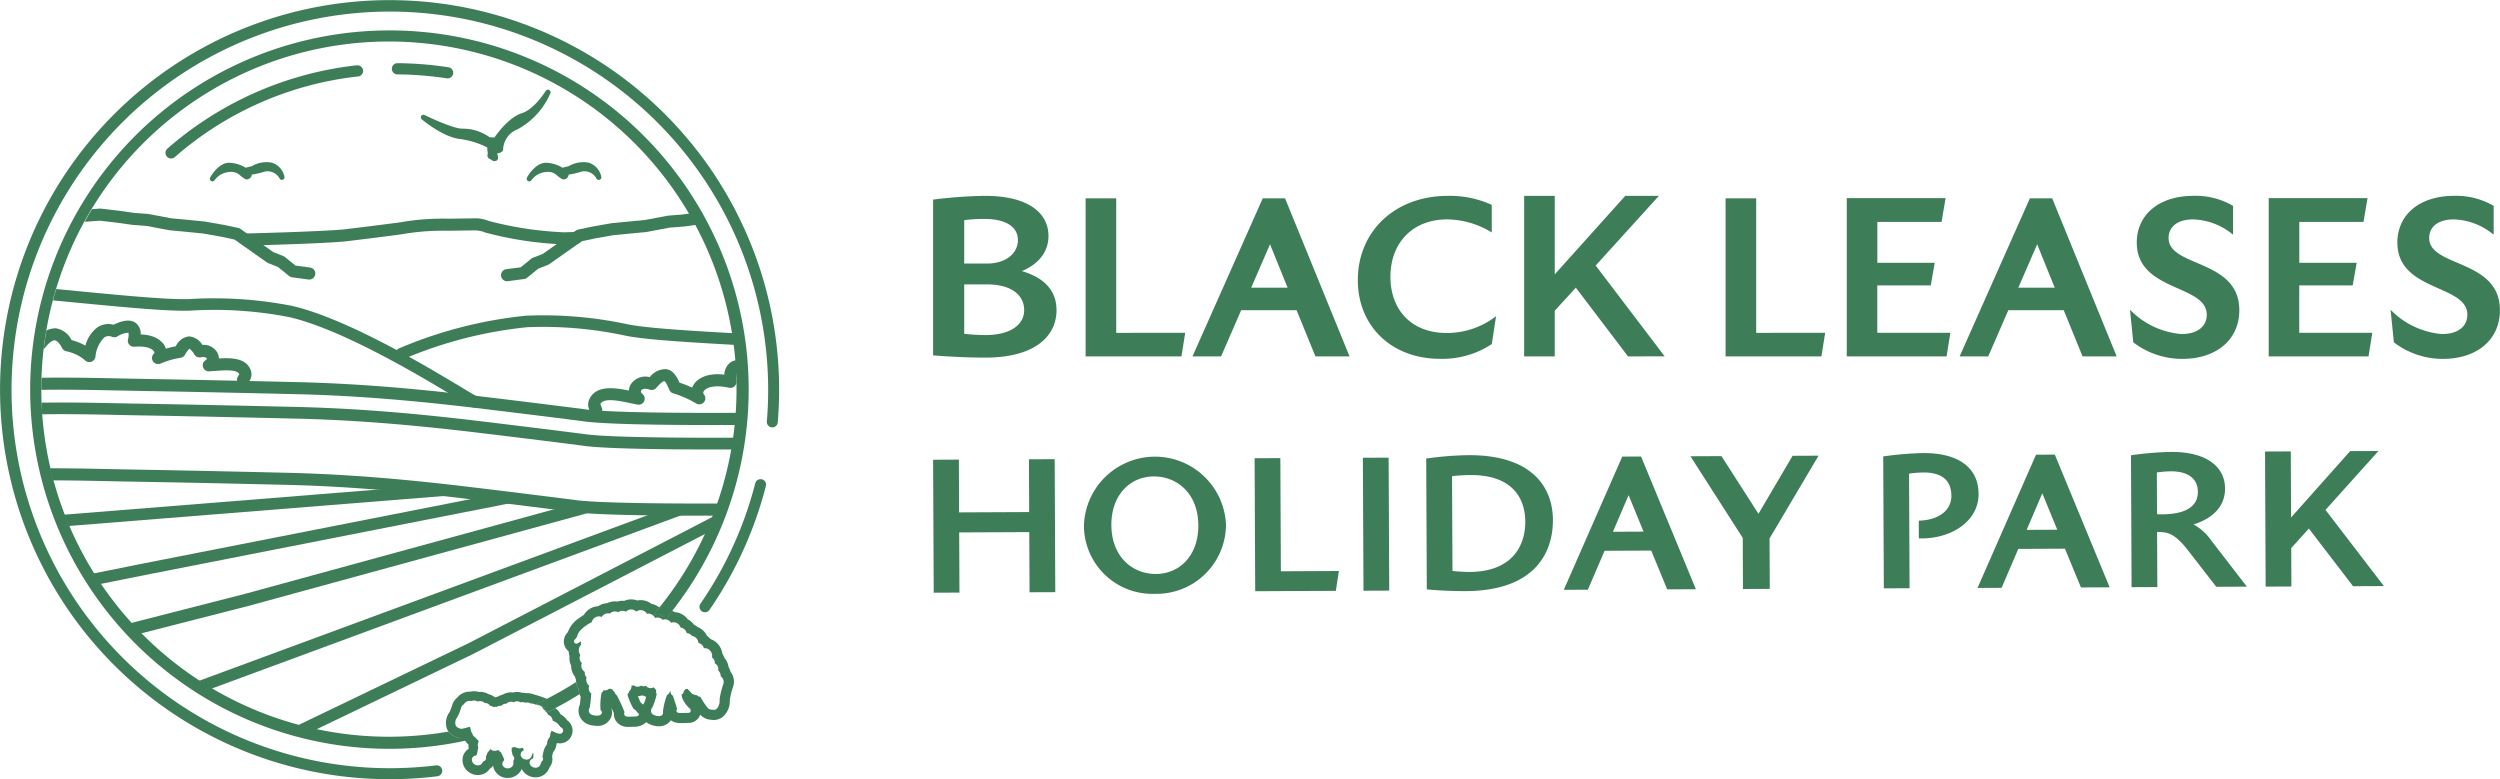 <svg xmlns="http://www.w3.org/2000/svg" xmlns:xlink="http://www.w3.org/1999/xlink" width="304.844" height="95.015" viewBox="0 0 304.844 95.015">
  <defs>
    <clipPath id="clip-path">
      <ellipse id="Ellipse_32" data-name="Ellipse 32" cx="43.003" cy="42.746" rx="43.003" ry="42.746" fill="#3d7e58"/>
    </clipPath>
  </defs>
  <g id="Logo" transform="translate(-3411.381 -201.45)">
    <g id="Group_473" data-name="Group 473" transform="translate(3496.671 259.878)">
      <path id="Path_634" data-name="Path 634" d="M3821.759,477.865a47.334,47.334,0,0,1-6.846,15.06l-.034.047a.668.668,0,0,1-.928.172.67.67,0,0,1-.27-.717.645.645,0,0,1,.1-.214,46.038,46.038,0,0,0,6.683-14.682.666.666,0,0,1,.649-.5.579.579,0,0,1,.165.021.656.656,0,0,1,.409.305A.667.667,0,0,1,3821.759,477.865Z" transform="translate(-3813.66 -477.03)" fill="#3d7e58"/>
    </g>
    <g id="Group_474" data-name="Group 474" transform="translate(3411.381 201.45)">
      <path id="Path_635" data-name="Path 635" d="M3506.22,252.953a.669.669,0,0,1-1.179.375.662.662,0,0,1-.153-.488,46.13,46.13,0,1,0-40.334,41.937.663.663,0,0,1,.744.581.672.672,0,0,1-.579.748,47.5,47.5,0,1,1,41.5-43.154Z" transform="translate(-3411.381 -201.45)" fill="#3d7e58"/>
    </g>
    <path id="Path_636" data-name="Path 636" d="M3816.506,502.08" transform="translate(-319.232 -236.891)" fill="#3d7e58" stroke="#161b4b" stroke-linecap="round" stroke-linejoin="round" stroke-width="7"/>
    <path id="Path_637" data-name="Path 637" d="M3472.667,218.95a43.8,43.8,0,1,0,9.212,86.615.3.3,0,0,0-.456-.32,1.868,1.868,0,0,1-.918-.252,1.641,1.641,0,0,1-.6-.469c-.019-.025-.038-.051-.055-.076a42.386,42.386,0,1,1,26.182-15.721q-.226.3-.464.585c-.015.019-.03.04-.047.059-.2.244-.4.486-.6.723a.592.592,0,0,1,.042.144.7.7,0,0,1,.409-.134.631.631,0,0,1,.106.008.7.7,0,0,1,.312.134.761.761,0,0,1,.155.165.725.725,0,0,1,.346-.091.608.608,0,0,1,.106.008.624.624,0,0,1,.2.068c.161-.193.318-.388.473-.585l.068-.087c.136-.174.271-.35.4-.526a43.773,43.773,0,0,0-34.879-70.25Zm23.11,80.764a1.985,1.985,0,0,1-.062-.452l-.006-.028a2.081,2.081,0,0,1-.142-.295,1.518,1.518,0,0,1-.076-.229,2.073,2.073,0,0,1-.062-.312q-1.526.98-3.14,1.828c-.148.078-.3.155-.447.233-.134.066-.267.134-.4.2-.3.148-.6.295-.905.433l-.055.025h.023a.483.483,0,0,1,.27.076.869.869,0,0,1,.3.085.462.462,0,0,1,.1.061.193.193,0,0,1,.042.03.032.032,0,0,1,.009.008.26.26,0,0,1,.042,0,.458.458,0,0,1,.227.093.412.412,0,0,1,.159.322v.023a.284.284,0,0,1,.165.053.252.252,0,0,1,.1.193l.013,0c.248-.121.492-.246.738-.371l.214-.112c.151-.078.3-.157.452-.24q1.278-.684,2.5-1.457A1.86,1.86,0,0,1,3495.777,299.714Z" transform="translate(-13.781 -13.79)" fill="#3d7e58"/>
    <path id="Path_638" data-name="Path 638" d="M3478.445,459.345" transform="translate(-52.846 -203.217)" fill="#3d7e58" stroke="#161b4b" stroke-linecap="round" stroke-linejoin="round" stroke-width="6.979"/>
    <g id="Group_476" data-name="Group 476" transform="translate(3480.137 274.545)">
      <g id="Group_475" data-name="Group 475" transform="translate(0 0)">
        <path id="Path_639" data-name="Path 639" d="M3789.48,551.113a1.63,1.63,0,0,0-.223-.049,2.4,2.4,0,0,0-.305-.023l-.026,0a1.828,1.828,0,0,0-.267-.11,1.912,1.912,0,0,0-.318-.074.647.647,0,0,0-.068-.013l-.017,0-.01-.011-.009-.006c-.015.019-.03.04-.047.059-.2.244-.4.485-.6.723a.58.58,0,0,1,.042.144.7.7,0,0,1,.409-.134.631.631,0,0,1,.106.008.7.7,0,0,1,.312.134.76.76,0,0,1,.155.165.726.726,0,0,1,.346-.091.607.607,0,0,1,.106.008.622.622,0,0,1,.2.068q.242-.289.473-.585l.068-.087A1.844,1.844,0,0,0,3789.48,551.113Z" transform="translate(-3776.583 -549.843)" fill="#3d7e58"/>
        <path id="Path_640" data-name="Path 640" d="M3756,555.03l-.009-.021a2.259,2.259,0,0,0-.229-.56l-.011-.021a2.009,2.009,0,0,0-.135-.513,2.031,2.031,0,0,0-.354-.562l-.013-.021c-.017-.053-.034-.106-.055-.157a2.286,2.286,0,0,0-.187-.348l-.01-.023a2.193,2.193,0,0,0-1.429-1.76l-.015-.006-.009-.011a2.245,2.245,0,0,0-.4-.365l-.017-.021a2.136,2.136,0,0,0-1.153-1.075l-.015-.011a2.23,2.23,0,0,0-.407-.261l-.019-.015a2.093,2.093,0,0,0-.661-.6c-.028-.017-.059-.034-.089-.051l-.017-.015a2.125,2.125,0,0,0-1.367-.831c-.047-.008-.091-.015-.135-.019a.144.144,0,0,0-.03,0l-.03,0-.025-.008a1.915,1.915,0,0,0-.282-.155l-.068.087q-.232.3-.473.585a.623.623,0,0,0-.2-.068.613.613,0,0,0-.106-.008.725.725,0,0,0-.346.091.761.761,0,0,0-.155-.165.7.7,0,0,0-.312-.134.631.631,0,0,0-.106-.008.7.7,0,0,0-.409.134.581.581,0,0,0-.042-.144c.206-.237.405-.479.6-.723.017-.019.032-.04.047-.059a2.172,2.172,0,0,0-.948-.432l-.023-.011a2.117,2.117,0,0,0-.969-.422,2.059,2.059,0,0,0-.753.013l-.015,0-.013-.006a2.142,2.142,0,0,0-.386-.1,1.887,1.887,0,0,0-.331-.028,2.067,2.067,0,0,0-.842.176l-.013.006-.013,0c-.074-.006-.14-.011-.2-.011a2.079,2.079,0,0,0-.611.091l-.011,0h-.008a2.158,2.158,0,0,0-1.234.2l-.019.006a2.149,2.149,0,0,0-1.067.358l-.01.011h-.015a2.14,2.14,0,0,0-1.721,1.043l-.017.017c-.18.11-.367.235-.555.375a3.4,3.4,0,0,0-1.391,1.724l-.013.019a1.592,1.592,0,0,0-.475,1.238,1.524,1.524,0,0,0,.568,1.062l.017.015,0,.023a2.033,2.033,0,0,0,.11.562l0,.011,0,.013a1.977,1.977,0,0,0,.1.905,1.664,1.664,0,0,0,.089.218l.006.008v.013a2.117,2.117,0,0,0,.46,1.334l.009.021a1.8,1.8,0,0,0,.121.354l0,.023a1.851,1.851,0,0,0,.017.244,2.074,2.074,0,0,0,.062.312,1.521,1.521,0,0,0,.076.229,2.113,2.113,0,0,0,.142.295l.006.028a1.986,1.986,0,0,0,.062.452,1.856,1.856,0,0,0,.059.18,2.2,2.2,0,0,0,.14.305l.009.015-.01.1c0,.057-.009.11-.017.159-.032.36-.057.572-.07.668l0,.013a1.8,1.8,0,0,0,.019,1.543,1.951,1.951,0,0,0,1.427,1,3.492,3.492,0,0,0,.627.066,1.74,1.74,0,0,0,1.783-1.183,1.582,1.582,0,0,0,.049-.655l-.045-.358.146.331c.057.127.106.237.142.322l0,.011v.013a1.524,1.524,0,0,0,.343,1.047,1.718,1.718,0,0,0,1.4.591c.31,0,.57,0,.774-.015a2,2,0,0,0,1.389-.524l.03-.034.038.028a2.138,2.138,0,0,0,.27.167,2.746,2.746,0,0,0,1.228.307,1.763,1.763,0,0,0,1.4-.625c.015-.021.03-.04.042-.062l.032-.049.044.036a1.624,1.624,0,0,0,.337.184,2.4,2.4,0,0,0,.927.127c.4,0,.922-.025.954-.028a1.457,1.457,0,0,0,.668-.2,1.489,1.489,0,0,0,.617-.723l.03-.074.057.055a1.9,1.9,0,0,0,1.255.562,1.865,1.865,0,0,0,.35.036,1.779,1.779,0,0,0,1.323-.613,2.561,2.561,0,0,0,.623-1.8,8.437,8.437,0,0,1,.388-1.6A1.928,1.928,0,0,0,3756,555.03Zm-10.325,3.208c-.078.252-.131.42-.172.517l-.015.03c-.01.021-.019.036-.027.051l-.121.2-.146-.131a1.526,1.526,0,0,0-.138-.123l-.034-.032-.013-.023c-.049-.1-.125-.276-.225-.534l-.074-.184.2-.03a1.907,1.907,0,0,0,.231-.049l.03-.006.059,0a.678.678,0,0,0,.091.006l.013,0,.047.011a2.053,2.053,0,0,0,.2.1l.138.051Zm9.456-1.753a10.561,10.561,0,0,0-.32,1.126,5.032,5.032,0,0,0-.144.914.162.162,0,0,0,0,.051,1.35,1.35,0,0,1-.305.912.517.517,0,0,1-.577.161l-.006,0h-.006a.683.683,0,0,1-.56-.218,9.08,9.08,0,0,1-.882-1.336l-.006-.013-.015,0a.716.716,0,0,1-.445-.208l-.009-.008-.013,0a.86.86,0,0,1-.579-.212.923.923,0,0,1-.193-.229l-.009-.006c-.021-.015-.055-.04-.085-.066a.719.719,0,0,1-.176-.22l-.008-.017-.021,0a.71.71,0,0,1-.219.015l-.017,0-.009.017s0,0,0,.006l0,0a.662.662,0,0,1-.2.178l-.013.009,0,.013a.556.556,0,0,1-.115.312.51.51,0,0,1-.155.14l-.017.011,0,.017c.036.184.068.337.094.43a3.771,3.771,0,0,0,.8,1.151.462.462,0,0,1,.225.375.276.276,0,0,1-.129.214l-.041.025h-.063c-.172.011-.558.025-.874.025a1.352,1.352,0,0,1-.462-.038.247.247,0,0,1-.151-.136.257.257,0,0,1,.023-.231.218.218,0,0,0,.017-.148c-.044-.193-.4-1.27-.471-1.482l-.017-.061-.023-.015a.544.544,0,0,1-.062-.042.6.6,0,0,1-.208-.477l0-.059-.047.036c-.011.008-.019.017-.032.025l-.009,0,0,.011a.623.623,0,0,1-.112.244.6.6,0,0,1-.223.178l-.011,0,0,.011a8.133,8.133,0,0,0-.494,2.057.408.408,0,0,1-.07.348.536.536,0,0,1-.426.161,1.491,1.491,0,0,1-.651-.161.538.538,0,0,1-.3-.348.753.753,0,0,1,.178-.589,8.115,8.115,0,0,0,.507-1.567l0-.011,0-.008a.612.612,0,0,1-.057-.432l0-.013-.006-.008a.766.766,0,0,1-.1-.178l0-.008-.006,0c-.013-.011-.026-.021-.04-.032l-.023-.019a.742.742,0,0,1-.119-.125l-.015-.021-.019.013a.7.7,0,0,1-.8-.059.739.739,0,0,1-.108-.119l-.013-.015-.019.006a.715.715,0,0,1-.579-.017l-.015-.008-.013.011a.7.7,0,0,1-.838-.034l-.01-.011-.015,0a.69.69,0,0,1-.229.036h-.049l0,.03a.8.8,0,0,1-.157.524,1.179,1.179,0,0,1-.129.136l-.006,0,0,.008a.738.738,0,0,1-.151.312.181.181,0,0,1-.025.036l-.023.03,0,.013a7.406,7.406,0,0,0,.75,1.751l.006,0a.93.93,0,0,1,.352.3l.021.025a.5.5,0,0,0,.14.153.219.219,0,0,1,.112.246c-.049.178-.172.218-1.281.218a.528.528,0,0,1-.43-.134.363.363,0,0,1-.051-.333l0-.013a.309.309,0,0,0,.011-.1,20.126,20.126,0,0,0-.914-2.006l-.009-.011a.689.689,0,0,1-.246-.31.319.319,0,0,1-.034-.085l0-.008-.006-.006c-.019-.015-.038-.028-.059-.047a.783.783,0,0,1-.178-.242l0-.013-.013,0a.7.7,0,0,1-.227-.093l-.006,0-.009,0a.786.786,0,0,1-.157,0h-.01l-.009.006a.938.938,0,0,1-.166.112.688.688,0,0,1-.479.061l-.023-.006-.008.021a.638.638,0,0,1-.1.17.671.671,0,0,1-.127.129l-.009.006v.011a7.755,7.755,0,0,0-.123,2.093l0,.009.009,0a.331.331,0,0,1,.142.371c-.081.263-.458.36-.965.254a.745.745,0,0,1-.572-.346.643.643,0,0,1,.047-.564l.025-.053a15.031,15.031,0,0,0,.18-1.69v-.017l-.015-.008-.015-.011a.044.044,0,0,0-.01-.008l-.01-.006a.513.513,0,0,1-.081-.089.716.716,0,0,1-.17-.5.235.235,0,0,1,0-.038.723.723,0,0,1,.062-.235l.008-.019-.015-.013a.951.951,0,0,1-.331-.5,1.114,1.114,0,0,1-.03-.333,1.224,1.224,0,0,1,.034-.182l0-.013-.011-.011a.81.81,0,0,1-.129-.193l0-.008a.793.793,0,0,1-.07-.439l0-.019-.015-.008a.867.867,0,0,1-.384-.948.53.53,0,0,1,.036-.108l.006-.019-.015-.011a.771.771,0,0,1-.22-.324.79.79,0,0,1,.042-.617l.008-.015-.01-.015a.968.968,0,0,1-.157-.787.93.93,0,0,1,.244-.452l.01-.011,0-.015a.77.77,0,0,1-.009-.354l.015-.07-.055.042c-.363.267-.547.329-.683.229a.291.291,0,0,1-.134-.214.375.375,0,0,1,.142-.284,1.134,1.134,0,0,0,.3-.534c.167-.621,1.293-1.353,1.713-1.539l.013,0,0-.013a.913.913,0,0,1,.873-.7.8.8,0,0,1,.316.062l.021.008.013-.019a.869.869,0,0,1,.96-.392l.015,0,.01-.011a.9.9,0,0,1,.611-.248.851.851,0,0,1,.384.089l.015.008.013-.011a.885.885,0,0,1,.643-.153.856.856,0,0,1,.267.093l.017.008.015-.013a.913.913,0,0,1,.757-.257.863.863,0,0,1,.486.242l.017.015.017-.013a.9.9,0,0,1,.642-.159.885.885,0,0,1,.625.422l.01.017.017,0a.976.976,0,0,1,.295-.011.908.908,0,0,1,.666.5l.01.019.021-.006a.81.81,0,0,1,.414-.038.9.9,0,0,1,.392.174.755.755,0,0,1,.085.074l.013.011.015,0a.869.869,0,0,1,.411-.038,1.036,1.036,0,0,1,.265.091.856.856,0,0,1,.329.295l.01.017.019-.006a.844.844,0,0,1,.428-.04.915.915,0,0,1,.708.621l0,.015.017,0a.77.77,0,0,1,.32.112.873.873,0,0,1,.411.543l0,.019h.019a.876.876,0,0,1,.627.339l.006.008h.011a.927.927,0,0,1,.765.833v.019l.019,0a.922.922,0,0,1,.649.625l.006.019.021,0a.86.86,0,0,1,.651.21.95.95,0,0,1,.331.727,1.382,1.382,0,0,1-.017.174l0,.017.013.008a.819.819,0,0,1,.273.346.733.733,0,0,1,.053.326V554l.015.008a.8.8,0,0,1,.354.386.688.688,0,0,1,.038.449l0,.015.013.011a.958.958,0,0,1,.305.706v.013l.008.008a.819.819,0,0,1,.348.636A.769.769,0,0,1,3755.133,556.484Z" transform="translate(-3735.676 -546.21)" fill="#3d7e58"/>
      </g>
    </g>
    <g id="Group_483" data-name="Group 483" transform="translate(3465.754 285.733)">
      <g id="Group_482" data-name="Group 482" transform="translate(0 0)">
        <g id="Group_481" data-name="Group 481">
          <g id="Group_480" data-name="Group 480">
            <g id="Group_479" data-name="Group 479">
              <g id="Group_478" data-name="Group 478">
                <g id="Group_477" data-name="Group 477">
                  <path id="Path_641" data-name="Path 641" d="M3722.034,604.5a.149.149,0,0,0-.021-.03,1.539,1.539,0,0,0-.278-.307,1.447,1.447,0,0,0-.2-.227.14.14,0,0,0-.015-.021,1.862,1.862,0,0,0-.483-.515c-.134.066-.267.134-.4.2-.3.148-.6.295-.905.432a.5.5,0,0,1,.246.076.718.718,0,0,1,.163.032.843.843,0,0,1,.14.055.638.638,0,0,1,.1.061.25.25,0,0,1,.045.034.018.018,0,0,1,.01.011.108.108,0,0,1,.023.021.46.46,0,0,1,.227.093.412.412,0,0,1,.159.322v.023a.283.283,0,0,1,.165.053.251.251,0,0,1,.1.193l.013,0c.248-.121.492-.246.738-.371l.214-.112C3722.063,604.519,3722.048,604.511,3722.034,604.5Z" transform="translate(-3708.728 -602.463)" fill="#3d7e58"/>
                  <path id="Path_642" data-name="Path 642" d="M3683.261,603.536a1.531,1.531,0,0,0-.638-1.011,2.4,2.4,0,0,0-.808-.736,2,2,0,0,0-.628-.742l-.214.112c-.246.125-.49.25-.738.371l-.013,0a.251.251,0,0,0-.1-.193.283.283,0,0,0-.165-.053v-.023a.412.412,0,0,0-.159-.322.46.46,0,0,0-.227-.093.256.256,0,0,0-.042,0,.033.033,0,0,0-.009-.008.2.2,0,0,0-.042-.03.46.46,0,0,0-.1-.061.867.867,0,0,0-.3-.085.481.481,0,0,0-.269-.076h-.023l.055-.025c.3-.138.606-.284.905-.432.134-.068.267-.136.4-.2a.641.641,0,0,0-.063-.049,13.237,13.237,0,0,0-1.6-.528,1.968,1.968,0,0,0-.719-.136c-.051,0-.1,0-.153.006a1.9,1.9,0,0,0-.424-.049l-.068,0a1.952,1.952,0,0,0-.606-.1h0a1.922,1.922,0,0,0-.49.064,1.849,1.849,0,0,0-.242-.017,2.042,2.042,0,0,0-.276.021,1.943,1.943,0,0,0-.738.261,1.984,1.984,0,0,0-.606.246,2.093,2.093,0,0,0-.335.089,1.936,1.936,0,0,0-.808-.4,2,2,0,0,0-1.018-.278c-.057,0-.115,0-.172.008a1.941,1.941,0,0,0-.553-.081,2,2,0,0,0-.437.049c-.034,0-.066,0-.1,0a1.95,1.95,0,0,0-1.52.731,1.824,1.824,0,0,0-.627.948,5.307,5.307,0,0,1-.316.833,2.159,2.159,0,0,0-.3,2.042,1.687,1.687,0,0,0,.182.324c.017.025.036.051.055.076a1.643,1.643,0,0,0,.6.469,1.779,1.779,0,0,0,1.2.229,1.8,1.8,0,0,0,.174.344l.038.055c.032.044.068.087.1.129a1.679,1.679,0,0,0,.261.246,1.637,1.637,0,0,0,.009.305c.006.053.013.106.023.155-.006.032-.013.064-.017.093a1.609,1.609,0,0,0-.687.946,1.779,1.779,0,0,0,.719,1.881,1.856,1.856,0,0,0,1.1.363,1.736,1.736,0,0,0,1.452-.753,1.473,1.473,0,0,0,.411-.394,1.718,1.718,0,0,0,.1.4,1.787,1.787,0,0,0,1.694,1.1,1.85,1.85,0,0,0,1.435-.674,1.74,1.74,0,0,0,.259-.426,1.863,1.863,0,0,0,1.085.929,1.888,1.888,0,0,0,.6.1,1.786,1.786,0,0,0,1.713-1.242,1.51,1.51,0,0,0,.333-.761,1.531,1.531,0,0,0-.028-.553c.023-.1.057-.248.11-.452a.981.981,0,0,0,.049-.1,1.907,1.907,0,0,0,.312-.6,1.864,1.864,0,0,0,.072-.354c0-.013.01-.025.015-.038s.038-.053.057-.081a1.667,1.667,0,0,0,.331.034,1.527,1.527,0,0,0,1.206-.575A1.547,1.547,0,0,0,3683.261,603.536Zm-13.26-.019-.015,0c-.036.013-.07.021-.093.028l-.042.006a.272.272,0,0,1-.053.006l-.009,0a.325.325,0,0,1-.062,0,.67.67,0,0,1-.384-.121l-.006,0a.519.519,0,0,1-.31-.3,1.04,1.04,0,0,1,.174-.943,5.021,5.021,0,0,0,.488-1.187.685.685,0,0,1,.337-.426l.007,0,0-.006a.806.806,0,0,1,.9-.39l.009,0,.008,0a.862.862,0,0,1,.749.049l.01.006.011,0a.847.847,0,0,1,.852.172l.013.006h.011a.779.779,0,0,1,.634.333l.006.011h.013a.83.83,0,0,1,.379.153l.011.008.013,0a.879.879,0,0,1,.142-.036,1.291,1.291,0,0,1,.242,0l.01,0,.009,0a.774.774,0,0,1,.32-.119.678.678,0,0,1,.195,0l.015,0,.009-.008a.811.811,0,0,1,.473-.252l.038,0a.434.434,0,0,1,.089,0l.013,0,.008-.008a.794.794,0,0,1,.874-.172l.013,0,.011-.006a.826.826,0,0,1,.292-.1.883.883,0,0,1,.543.117l.01.006.01,0a.726.726,0,0,1,.108-.025.809.809,0,0,1,.112-.006.837.837,0,0,1,.335.072l.008,0,.009,0a.866.866,0,0,1,.661.1l.009,0,.009,0a.882.882,0,0,1,.509.123l.015.006.006,0h.009a.082.082,0,0,0,.025,0h.023a.46.46,0,0,1,.254.072l.006,0,.006,0a.6.6,0,0,1,.159.03.919.919,0,0,1,.129.051.448.448,0,0,1,.093.057l.006.006a.253.253,0,0,1,.038.023l.006.011a.727.727,0,0,1,.233.326l0,.011.01,0c.013.006.023.015.034.021l.015.009a.586.586,0,0,1,.189.22l0,.008.007,0a.67.67,0,0,1,.29.382l0,.015.013,0a.83.83,0,0,1,.566.71v.017l.015.006a1.6,1.6,0,0,1,.814.606.5.5,0,0,0,.2.2l.006.006a.467.467,0,0,1,.235.3.411.411,0,0,1-.093.329v0a.366.366,0,0,1-.312.142,1.843,1.843,0,0,1-.657-.21c-.125-.057-.237-.106-.341-.148l-.032-.011,0,.032a.667.667,0,0,1-.042.151.509.509,0,0,1-.087.153l-.007.009,0,.013a.685.685,0,0,1-.1.471.578.578,0,0,1-.148.172l-.008.008v.011a.681.681,0,0,1-.108.288l-.006.008,0,.008a.72.72,0,0,1-.03.3.8.8,0,0,1-.206.326l0,0,0,.006a.72.72,0,0,1-.1.21l-.006.011-.006.013a6.019,6.019,0,0,0-.225,1l0,.008,0,.006a.466.466,0,0,1,.068.282.426.426,0,0,1-.167.276l-.015.013a.094.094,0,0,0-.021.019.857.857,0,0,0-.081.229.628.628,0,0,1-.638.486.745.745,0,0,1-.242-.042.648.648,0,0,1-.475-.555.516.516,0,0,1,.32-.494c.055-.021.157-.061.138-.305a2.251,2.251,0,0,1,.01-.365l.009-.078-.053.059a.35.35,0,0,1-.07.057l-.015.017a.86.86,0,0,0-.081.231.631.631,0,0,1-.634.481.726.726,0,0,1-.244-.04.659.659,0,0,1-.475-.553.517.517,0,0,1,.32-.492.253.253,0,0,0,.068-.044l.015-.017-.013-.017a.539.539,0,0,1-.087-.223l0-.019-.021,0a1,1,0,0,1-.1-.021l-.009,0-.009,0a.726.726,0,0,1-.587-.008l-.066-.034-.006,0-.01,0a.832.832,0,0,1-.284-.068l-.01-.006-.013.006a.876.876,0,0,1-.248.081l-.026,0,0,.023a.732.732,0,0,1-.017.246l0,.006,0,0a4.321,4.321,0,0,0,.148.683l0,.006.006.006a.476.476,0,0,1,.167.261.447.447,0,0,1-.081.327l-.015.021,0,.008a.893.893,0,0,0,0,.25.536.536,0,0,1-.14.439.68.68,0,0,1-.547.248.651.651,0,0,1-.63-.373.51.51,0,0,1,.148-.57c.066-.066.019-.216-.03-.333-.057-.138-.167-.36-.256-.541l-.074-.146-.006,0a.631.631,0,0,1-.2-.176.664.664,0,0,1-.04-.057l-.011-.017-.019,0a.773.773,0,0,1-.2.019l-.006,0-.007,0a.711.711,0,0,1-.784-.142l-.027-.028-.017.036a.7.7,0,0,1-.257.32l-.006,0,0,.008a3.77,3.77,0,0,0-.24.594l0,.006,0,.006a.491.491,0,0,1-.017.31.437.437,0,0,1-.267.223l-.015,0-.01.006a.906.906,0,0,0-.146.2.583.583,0,0,1-.536.29.714.714,0,0,1-.424-.138.659.659,0,0,1-.291-.678.521.521,0,0,1,.452-.375c.066,0,.119-.028.17-.252.028-.134.076-.377.148-.748l0-.008,0-.006a.664.664,0,0,1-.059-.231.671.671,0,0,1,.1-.418l0-.008,0-.008c0-.019-.006-.034-.008-.049l0-.013c0-.011,0-.019,0-.028v-.03l-.01-.006a1.051,1.051,0,0,1-.1-.1.312.312,0,0,1-.057-.078l-.011-.008a.6.6,0,0,1-.11-.087.329.329,0,0,1-.032-.03l-.009-.008-.009-.011-.009-.013s-.006-.006-.006-.009a.586.586,0,0,1-.057-.085l0-.006-.006,0a.687.687,0,0,1-.2-.161.629.629,0,0,1-.148-.32v-.008l-.006,0a.771.771,0,0,1-.182-.466l0-.013a.557.557,0,0,1-.066-.231l0-.008-.042-.053h-.013l-.017,0-.017,0-.166.038C3670.352,603.441,3670.174,603.481,3670,603.517Z" transform="translate(-3667.839 -598.98)" fill="#3d7e58"/>
                </g>
              </g>
            </g>
          </g>
        </g>
      </g>
    </g>
    <g id="Group_488" data-name="Group 488" transform="translate(3525.162 225.33)">
      <g id="Group_485" data-name="Group 485" transform="translate(0 0)">
        <g id="Group_484" data-name="Group 484">
          <path id="Path_643" data-name="Path 643" d="M3963.09,328.031c0,3.028-2.447,5.781-8.717,5.781-1.652,0-4.068-.092-6.332-.275V314.542a57.505,57.505,0,0,1,6.3-.459c5.475,0,7.769,2.2,7.769,4.894,0,1.866-1.132,3.4-3.243,4.282C3961.652,324.085,3963.09,325.676,3963.09,328.031Zm-11.256-10.981v5.292h2.753c2.355,0,3.793-1.254,3.793-2.875,0-1.468-1.254-2.57-4.13-2.57A18.857,18.857,0,0,0,3951.833,317.05Zm7.311,10.981c0-1.835-1.529-3.151-4.558-3.151h-2.753v6.026a23.321,23.321,0,0,0,2.6.153C3957.584,331.059,3959.144,329.713,3959.144,328.031Z" transform="translate(-3948.041 -314.083)" fill="#3d7e58"/>
          <path id="Path_644" data-name="Path 644" d="M4047.905,331.921l-.459,2.875h-11.684v-19.27h3.731v16.4Z" transform="translate(-4017.164 -315.22)" fill="#3d7e58"/>
          <path id="Path_645" data-name="Path 645" d="M4109.92,329.168h-6.76l-2.447,5.628h-3.487l8.564-19.27h2.722l7.861,19.27h-4.16Zm-1.1-2.753-2.141-5.292-2.294,5.292Z" transform="translate(-4065.596 -315.22)" fill="#3d7e58"/>
          <path id="Path_646" data-name="Path 646" d="M4192.308,324.36c0-5.9,4.466-10.277,11.011-10.277a12.409,12.409,0,0,1,5.322,1.1v3.364a10.621,10.621,0,0,0-5.444-1.591c-4.221,0-6.913,2.876-6.913,7,0,3.854,2.386,6.852,6.882,6.852a9.784,9.784,0,0,0,6-2.05l-.52,3.4a10.92,10.92,0,0,1-6.271,1.8C4196.346,333.965,4192.308,329.9,4192.308,324.36Z" transform="translate(-4140.52 -314.083)" fill="#3d7e58"/>
          <path id="Path_647" data-name="Path 647" d="M4300.627,333.659l-6.362-8.381-2.569,2.814v5.567h-3.731V314.083h3.731v9.574l8.6-9.574h4.1l-7.708,8.5,8.412,11.073Z" transform="translate(-4215.895 -314.083)" fill="#3d7e58"/>
          <path id="Path_648" data-name="Path 648" d="M4415.963,331.921l-.458,2.875H4403.82v-19.27h3.731v16.4Z" transform="translate(-4307.187 -315.22)" fill="#3d7e58"/>
          <path id="Path_649" data-name="Path 649" d="M4486.139,331.807l-.459,2.875h-12.174v-19.3h12.052l-.49,2.906h-7.831v4.986h7l-.49,2.753h-6.515v5.781Z" transform="translate(-4362.098 -315.106)" fill="#3d7e58"/>
          <path id="Path_650" data-name="Path 650" d="M4551.127,329.168h-6.76l-2.447,5.628h-3.487l8.564-19.27h2.722l7.861,19.27h-4.16Zm-1.1-2.753-2.141-5.292-2.294,5.292Z" transform="translate(-4413.26 -315.22)" fill="#3d7e58"/>
          <path id="Path_651" data-name="Path 651" d="M4636.8,331.946l-.4-3.977a9.845,9.845,0,0,0,6.27,2.967c2.02,0,3.09-.979,3.09-2.356,0-3.732-8.534-2.784-8.534-8.809,0-3.243,2.539-5.689,6.943-5.689a9.071,9.071,0,0,1,4.8,1.223v3.518a7.958,7.958,0,0,0-4.863-1.866c-1.927,0-3,.918-3,2.264,0,3.609,8.625,2.539,8.625,8.809,0,3.609-2.814,5.934-6.943,5.934A9.775,9.775,0,0,1,4636.8,331.946Z" transform="translate(-4490.455 -314.083)" fill="#3d7e58"/>
          <path id="Path_652" data-name="Path 652" d="M4728.817,331.807l-.459,2.875h-12.174v-19.3h12.052l-.49,2.906h-7.831v4.986h7l-.49,2.753h-6.515v5.781Z" transform="translate(-4553.325 -315.106)" fill="#3d7e58"/>
          <path id="Path_653" data-name="Path 653" d="M4786.7,331.946l-.4-3.977a9.846,9.846,0,0,0,6.27,2.967c2.02,0,3.09-.979,3.09-2.356,0-3.732-8.534-2.784-8.534-8.809,0-3.243,2.539-5.689,6.944-5.689a9.071,9.071,0,0,1,4.8,1.223v3.518a7.958,7.958,0,0,0-4.863-1.866c-1.928,0-3,.918-3,2.264,0,3.609,8.625,2.539,8.625,8.809,0,3.609-2.814,5.934-6.943,5.934A9.776,9.776,0,0,1,4786.7,331.946Z" transform="translate(-4608.579 -314.083)" fill="#3d7e58"/>
        </g>
      </g>
      <g id="Group_487" data-name="Group 487" transform="translate(0 31.112)">
        <g id="Group_486" data-name="Group 486">
          <path id="Path_654" data-name="Path 654" d="M3962.866,465.536l.074,16.215-3.14.014-.033-7.336-8.545.039.033,7.336-3.14.015-.074-16.215,3.14-.015.03,6.435,8.545-.039-.03-6.435Z" transform="translate(-3948.041 -464.537)" fill="#3d7e58"/>
          <path id="Path_655" data-name="Path 655" d="M4052.1,472.33a8.465,8.465,0,0,1-8.661,8.457,8.342,8.342,0,0,1-8.661-8.274,8.667,8.667,0,0,1,17.322-.183Zm-3.371.119c-.018-3.938-2.627-5.985-5.433-5.973-2.959.014-5.188,2.34-5.172,5.918.018,3.938,2.627,5.985,5.433,5.972C4046.515,478.353,4048.744,476.052,4048.728,472.449Z" transform="translate(-4016.387 -463.371)" fill="#3d7e58"/>
          <path id="Path_656" data-name="Path 656" d="M4143.217,478.7l-.375,2.421-9.832.046-.074-16.216,3.14-.015.063,13.8Z" transform="translate(-4093.734 -464.067)" fill="#3d7e58"/>
          <path id="Path_657" data-name="Path 657" d="M4195.213,464.668l3.14-.015.074,16.215-3.14.015Z" transform="translate(-4142.808 -463.842)" fill="#3d7e58"/>
          <path id="Path_658" data-name="Path 658" d="M4247.087,471.134c.017,3.655-1.89,8.631-10.642,8.672-1.03,0-2.986-.038-4.737-.21l-.073-15.958a40.7,40.7,0,0,1,5.146-.41C4244.554,463.191,4247.069,467.144,4247.087,471.134Zm-3.371.2c-.013-2.908-1.623-5.706-6.692-5.683a20.649,20.649,0,0,0-2.239.139l.053,11.557a19.784,19.784,0,0,0,2.111.119C4242.174,477.436,4243.73,474.212,4243.716,471.329Z" transform="translate(-4171.508 -462.718)" fill="#3d7e58"/>
          <path id="Path_659" data-name="Path 659" d="M4321.432,475.46l-5.688.026-2.038,4.746-2.934.013L4317.9,464l2.291-.011,6.688,16.185-3.5.016Zm-.937-2.312-1.823-4.445-1.91,4.462Z" transform="translate(-4233.867 -463.316)" fill="#3d7e58"/>
          <path id="Path_660" data-name="Path 660" d="M4390,473.547l-6.377-9.957,3.783-.017,4.511,7.032,4.163-7.072,3.166-.015-5.977,10.092.028,6.151-3.269.015Z" transform="translate(-4291.276 -462.947)" fill="#3d7e58"/>
          <path id="Path_661" data-name="Path 661" d="M4506.1,466.99c.016,3.5-3.578,5.576-7.285,5.439l-.01-2.162c2.188-.036,3.985-1.1,3.976-3.03-.008-1.6-.837-2.853-3.411-2.841a13.705,13.705,0,0,0-1.75.137l.064,13.976-3.14.014-.074-16.087a40.768,40.768,0,0,1,4.863-.409C4503.938,462.007,4506.084,464.03,4506.1,466.99Z" transform="translate(-4378.616 -461.773)" fill="#3d7e58"/>
          <path id="Path_662" data-name="Path 662" d="M4559.378,474.369l-5.687.026-2.038,4.746-2.934.014,7.132-16.249,2.292-.01,6.688,16.185-3.5.016Zm-.937-2.312-1.823-4.445-1.909,4.462Z" transform="translate(-4421.365 -462.456)" fill="#3d7e58"/>
          <path id="Path_663" data-name="Path 663" d="M4651.118,477.8l-3.732.017-3.5-4.514c-1.6-2.026-2.455-2.177-3.716-2.17l.031,6.718-3.14.014-.074-16.087a40.747,40.747,0,0,1,4.863-.409c4.479-.02,6.6,1.9,6.61,4.449.01,2.111-1.4,3.636-3.841,4.393a6.389,6.389,0,0,1,2.145,1.947Zm-10.954-8.83c3.373.139,4.989-.9,4.981-2.726-.006-1.287-.784-2.519-3.332-2.507a13.908,13.908,0,0,0-1.672.137Z" transform="translate(-4490.922 -461.257)" fill="#3d7e58"/>
          <path id="Path_664" data-name="Path 664" d="M4724.807,477.314l-5.386-7.028-2.151,2.378.021,4.685-3.141.015-.075-16.473,3.14-.015.037,8.056,7.2-8.089,3.449-.016-6.453,7.186,7.121,9.285Z" transform="translate(-4551.663 -460.826)" fill="#3d7e58"/>
        </g>
      </g>
    </g>
    <g id="Group_500" data-name="Group 500" transform="translate(3416.417 206.292)">
      <g id="Group_499" data-name="Group 499" transform="translate(0)" clip-path="url(#clip-path)">
        <g id="Group_489" data-name="Group 489" transform="translate(42.745 2.864)">
          <path id="Path_665" data-name="Path 665" d="M3644.227,239.076v0a.687.687,0,0,1-.782.57,41.358,41.358,0,0,0-6.015-.479.689.689,0,0,1-.681-.691.684.684,0,0,1,.687-.678,42.792,42.792,0,0,1,6.22.5.685.685,0,0,1,.57.78Z" transform="translate(-3636.749 -237.8)" fill="#3d7e58"/>
        </g>
        <g id="Group_490" data-name="Group 490" transform="translate(15.143 3.117)">
          <path id="Path_666" data-name="Path 666" d="M3530.651,239.6a.681.681,0,0,1-.231.592.656.656,0,0,1-.373.163,40.71,40.71,0,0,0-22.353,9.833.68.68,0,0,1-.5.167.673.673,0,0,1-.469-.233.689.689,0,0,1,.066-.967,42.079,42.079,0,0,1,23.1-10.162c.025,0,.051,0,.074,0a.689.689,0,0,1,.683.611Z" transform="translate(-3506.559 -238.99)" fill="#3d7e58"/>
        </g>
        <path id="Path_667" data-name="Path 667" d="M3551.146,330.312a.738.738,0,0,1-.018-1.475c.092,0,9.209-.233,11.8-.5,2.6-.312,6.858-.841,7.346-.942a.756.756,0,0,1,.1-.024,30.842,30.842,0,0,1,5.242-.333l3.377-.046a.641.641,0,0,1,.081,0,4.775,4.775,0,0,1,1.465.323,42.67,42.67,0,0,0,9.2,1.384l1.376-.046a.738.738,0,1,1,.05,1.474l-1.4.046h-.039a43.462,43.462,0,0,1-9.677-1.461.742.742,0,0,1-.188-.083,4.548,4.548,0,0,0-.9-.166l-3.353.046h-.038a29.734,29.734,0,0,0-4.971.315v0c-.443.093-1.911.3-7.515.978-2.662.279-11.553.5-11.931.514Zm28.7-1.7.01.006Zm-9.686-1.182h0Zm0,0h0Z" transform="translate(-3525.965 -305.214)" fill="#3d7e58"/>
        <path id="Path_668" data-name="Path 668" d="M3662.421,261.727a.645.645,0,0,1-.271-.068.9.9,0,0,1-.2-.127.363.363,0,0,0-.143-.075.317.317,0,0,1-.091-.049.5.5,0,0,1-.147-.571.464.464,0,0,0,.013-.05,4.16,4.16,0,0,1-.071-.724,10.237,10.237,0,0,0-3.349-1.038c-2.022-.218-4.528-2.3-4.634-2.393a.315.315,0,0,1-.061-.415.32.32,0,0,1,.408-.109c.988.488,3.752,1.736,4.672,1.657a.2.2,0,0,1,.032,0,5.647,5.647,0,0,1,3.155,1.006l.032.025a2.043,2.043,0,0,0,.633.036c.366-.53,1.788-2.465,3.339-2.954s2.883-2.689,2.9-2.711a.316.316,0,0,1,.213-.148.32.32,0,0,1,.253.059.347.347,0,0,1,.131.322,9.11,9.11,0,0,1-4,4.436,2.745,2.745,0,0,0-1.785,2.4.348.348,0,0,1-.188.361,1.053,1.053,0,0,1-.553.193h-.007c.255.571.078.754.016.817A.4.4,0,0,1,3662.421,261.727Zm-.229-.432h0Zm-.611-.495v0Zm0-.022Zm.2-1.966h0Zm-.026-.021" transform="translate(-3607.134 -246.922)" fill="#3d7e58"/>
        <path id="Path_669" data-name="Path 669" d="M3723.188,296.807a.32.32,0,0,1-.386-.146,1.665,1.665,0,0,0-1.813-.85,8.973,8.973,0,0,1-1.58.365.618.618,0,0,1-.367.528.477.477,0,0,1-.536-.045l-.066-.04a3.408,3.408,0,0,1-.458-.348l-.019-.017a1.582,1.582,0,0,0-1.317-.39,2.421,2.421,0,0,0-1.766.99.32.32,0,0,1-.271.151.323.323,0,0,1-.157-.042.316.316,0,0,1-.123-.424c.042-.076,1.028-1.881,2.406-1.8a4.207,4.207,0,0,1,1.931.6l.757-.191a3.5,3.5,0,0,1,2.44-.422,2.267,2.267,0,0,1,1.529,1.717A.316.316,0,0,1,3723.188,296.807Z" transform="translate(-3655.107 -279.731)" fill="#3d7e58"/>
        <path id="Path_670" data-name="Path 670" d="M3540.958,296.807a.319.319,0,0,1-.386-.146,1.665,1.665,0,0,0-1.813-.85,8.967,8.967,0,0,1-1.579.365.617.617,0,0,1-.369.528.474.474,0,0,1-.534-.045l-.066-.04a3.424,3.424,0,0,1-.458-.348l-.019-.017a1.583,1.583,0,0,0-1.317-.39,2.422,2.422,0,0,0-1.766.99.32.32,0,0,1-.271.151.338.338,0,0,1-.159-.042.317.317,0,0,1-.121-.424c.04-.076,1.028-1.881,2.406-1.8a4.206,4.206,0,0,1,1.931.6l.757-.191a3.494,3.494,0,0,1,2.44-.422,2.267,2.267,0,0,1,1.529,1.717A.316.316,0,0,1,3540.958,296.807Z" transform="translate(-3511.512 -279.731)" fill="#3d7e58"/>
        <g id="Group_491" data-name="Group 491" transform="translate(56.053 20.797)">
          <path id="Path_671" data-name="Path 671" d="M3730.715,323.378a.741.741,0,0,1-.742.738c-.632,0-3.67-.22-4.192-.259l-2.165.254-1.821.259a.373.373,0,0,1-.049,0l-1.666.127-2.72.515c-.023,0-.045.008-.068.011l-4.047.39-2.192.384-1.677.358-3.952,2.786a.709.709,0,0,1-.153.083l-1.21.481-1.357,1.1a.729.729,0,0,1-.371.159l-1.972.263a.812.812,0,0,1-.1.006.738.738,0,0,1-.1-1.469l1.764-.233,1.283-1.043a.668.668,0,0,1,.2-.115l1.232-.49,4-2.824a.734.734,0,0,1,.273-.121l1.842-.392.025,0,2.235-.392a.534.534,0,0,1,.057-.008l4.043-.388,2.727-.517c.028,0,.053-.008.081-.011l1.686-.129,1.817-.257,2.254-.265a.774.774,0,0,1,.14,0c.981.072,3.636.259,4.153.259A.741.741,0,0,1,3730.715,323.378Z" transform="translate(-3699.519 -322.379)" fill="#3d7e58"/>
        </g>
        <g id="Group_492" data-name="Group 492" transform="translate(2.216 20.585)">
          <path id="Path_672" data-name="Path 672" d="M3476.779,329.4a.742.742,0,0,1-.736.64.755.755,0,0,1-.1-.006l-1.972-.263a.728.728,0,0,1-.373-.159l-1.357-1.1-1.208-.481a.731.731,0,0,1-.155-.083l-3.95-2.786-1.679-.358-2.192-.384-4.047-.39c-.021,0-.044-.006-.066-.011l-2.72-.515-1.668-.127a.373.373,0,0,1-.049,0l-1.821-.259-2.165-.254c-.519.038-3.557.259-4.191.259a.738.738,0,1,1,0-1.476c.517,0,3.174-.187,4.153-.259a.8.8,0,0,1,.142,0l2.252.265,1.817.257,1.686.129c.028,0,.055.006.083.011l2.727.517,4.041.388a.534.534,0,0,1,.057.008l2.235.392.027,0,1.84.392a.734.734,0,0,1,.273.121l4,2.824,1.234.49a.684.684,0,0,1,.193.115l1.285,1.043,1.762.233A.738.738,0,0,1,3476.779,329.4Z" transform="translate(-3445.589 -321.379)" fill="#3d7e58"/>
        </g>
        <path id="Path_673" data-name="Path 673" d="M3489.212,381.874a.711.711,0,0,1-.293-.063c-.261-.118-.805-.443-2.01-1.168-4.133-2.486-13.81-8.308-20.331-9.8a47.8,47.8,0,0,0-11.861-.8c-2.447.156-8.233-.4-13.827-.939-1.223-.117-2.423-.233-3.555-.337a.707.707,0,1,1,.132-1.408c1.134.1,2.335.22,3.56.338,5.281.508,11.265,1.084,13.6.935a49.416,49.416,0,0,1,12.271.836c6.743,1.545,16.557,7.449,20.747,9.97.893.537,1.665,1,1.86,1.089a.706.706,0,0,1-.294,1.351Z" transform="translate(-3436.361 -337.02)" fill="#3d7e58"/>
        <path id="Path_674" data-name="Path 674" d="M3639.6,388.074a.706.706,0,0,1-.267-1.362,52.952,52.952,0,0,1,15.528-3.984,49.306,49.306,0,0,1,12.253,1.036c2.273.5,8.281.84,13.582,1.139,7.112.4,10.317.621,11.153,1.026a.705.705,0,0,1,.327.945.713.713,0,0,1-.951.325c-.708-.325-6.2-.636-10.61-.885-5.616-.317-11.423-.646-13.809-1.171a47.7,47.7,0,0,0-11.843-1.006,51.6,51.6,0,0,0-15.1,3.884A.714.714,0,0,1,3639.6,388.074Z" transform="translate(-3595.694 -349.08)" fill="#3d7e58"/>
        <path id="Path_675" data-name="Path 675" d="M3496.043,476.551c-5.24,0-13.417-.071-15.89-.492-4.255-.542-8.655-1.085-13.078-1.613-8.171-.975-15.033-1.5-21.6-1.655-5.528-.13-12.054-.278-18.55-.388q-1.525-.026-3.054-.06c-3.8-.08-7.722-.162-11.56-.029-.1,0-.195,0-.294.006a3.988,3.988,0,0,0-.818.065.738.738,0,1,1-.348-1.434,5.214,5.214,0,0,1,1.142-.106c.09,0,.179,0,.266-.006,3.88-.133,7.827-.051,11.643.029q1.526.032,3.048.06c6.5.111,13.03.259,18.56.389,6.613.155,13.521.684,21.739,1.665,4.433.529,8.843,1.073,13.106,1.616l.032,0c3.489.6,20.027.457,20.194.455h.007a.738.738,0,1,1,.007,1.475C3500.377,476.535,3498.544,476.551,3496.043,476.551Z" transform="translate(-3415.555 -418.51)" fill="#3d7e58"/>
        <path id="Path_676" data-name="Path 676" d="M3501.9,424.407c-5.24,0-13.414-.071-15.886-.493-4.252-.542-8.652-1.084-13.079-1.613-8.171-.975-15.034-1.5-21.6-1.655-5.542-.13-12.079-.278-18.55-.388q-1.524-.026-3.052-.06c-3.8-.079-7.723-.162-11.563-.029-.1,0-.195,0-.294.007a3.988,3.988,0,0,0-.817.065.738.738,0,1,1-.348-1.434,5.213,5.213,0,0,1,1.142-.106c.09,0,.179,0,.266-.006,3.881-.134,7.828-.051,11.646.029q1.524.032,3.046.06c6.475.111,13.016.258,18.56.389,6.612.155,13.52.684,21.739,1.665,4.436.529,8.846,1.073,13.106,1.616l.033,0c3.489.6,20.027.457,20.194.455h.007a.738.738,0,1,1,.007,1.475C3506.235,424.391,3504.4,424.407,3501.9,424.407Z" transform="translate(-3420.17 -377.421)" fill="#3d7e58"/>
        <g id="Group_493" data-name="Group 493" transform="translate(-4.002 44.238)">
          <path id="Path_677" data-name="Path 677" d="M3507.261,437.938a.715.715,0,0,1-.71.717c-.2,0-2.021.019-4.554.019-4.855,0-13.374-.064-15.886-.492-4.257-.543-8.657-1.086-13.079-1.613-8.171-.975-15.034-1.5-21.6-1.656-5.531-.129-12.062-.278-18.549-.388-.988-.017-1.968-.038-3.053-.059-2.345-.049-4.736-.1-7.128-.1-1.482,0-2.964.019-4.436.07l-.292.006a3.907,3.907,0,0,0-.823.066.718.718,0,0,1-.865-.524.7.7,0,0,1,.085-.536.708.708,0,0,1,.443-.322,5.255,5.255,0,0,1,1.136-.106q.137,0,.267-.006c3.884-.131,7.828-.049,11.642.03l.157,0c.948.019,1.927.04,2.892.055,6.494.112,13.026.259,18.558.388,6.613.157,13.518.685,21.738,1.666,4.418.528,8.826,1.071,13.1,1.616a.167.167,0,0,0,.032,0c3.5.6,20.031.458,20.2.456h.006A.719.719,0,0,1,3507.261,437.938Z" transform="translate(-3416.264 -432.944)" fill="#3d7e58"/>
        </g>
        <g id="Group_494" data-name="Group 494" transform="translate(-0.328 54.223)">
          <path id="Path_678" data-name="Path 678" d="M3483.648,480.693a.711.711,0,0,1-.655.765l-48.63,3.888a.559.559,0,0,1-.059,0,.717.717,0,0,1-.712-.653.7.7,0,0,1,.17-.517.71.71,0,0,1,.488-.248l48.63-3.888a.483.483,0,0,1,.055,0A.715.715,0,0,1,3483.648,480.693Z" transform="translate(-3433.589 -480.04)" fill="#3d7e58"/>
        </g>
        <g id="Group_495" data-name="Group 495" transform="translate(3.255 55.161)">
          <path id="Path_679" data-name="Path 679" d="M3504.632,485.567a.723.723,0,0,1-.456.3l-44.22,8.693-8.61,1.726a.718.718,0,0,1-.842-.558.7.7,0,0,1,.1-.532.712.712,0,0,1,.456-.305l8.61-1.726,44.225-8.693a.623.623,0,0,1,.138-.015.716.716,0,0,1,.7.575A.7.7,0,0,1,3504.632,485.567Z" transform="translate(-3450.489 -484.46)" fill="#3d7e58"/>
        </g>
        <g id="Group_496" data-name="Group 496" transform="translate(10.668 56.293)">
          <path id="Path_680" data-name="Path 680" d="M3541.621,490.938a.75.75,0,0,1-.464.36l-41.15,11.26-13.594,3.477a.843.843,0,0,1-.193.023.765.765,0,0,1-.742-.575.76.76,0,0,1,.551-.929l13.582-3.475,41.14-11.254a.767.767,0,0,1,.943.532A.747.747,0,0,1,3541.621,490.938Z" transform="translate(-3485.452 -489.799)" fill="#3d7e58"/>
        </g>
        <g id="Group_497" data-name="Group 497" transform="translate(16.443 56.615)">
          <path id="Path_681" data-name="Path 681" d="M3574.667,492.327a.715.715,0,0,1-.4.371l-60.607,22.372a.7.7,0,0,1-.248.044.716.716,0,0,1-.67-.464.7.7,0,0,1,.019-.543.711.711,0,0,1,.4-.371l60.607-22.372a.731.731,0,0,1,.248-.045.717.717,0,0,1,.672.464A.709.709,0,0,1,3574.667,492.327Z" transform="translate(-3512.693 -491.32)" fill="#3d7e58"/>
        </g>
        <g id="Group_498" data-name="Group 498" transform="translate(26.48 56.681)">
          <path id="Path_682" data-name="Path 682" d="M3619.179,492.552a.7.7,0,0,1-.352.418l-32.562,16.853-.019.011-25.186,12.11a.721.721,0,0,1-.956-.331.708.708,0,0,1-.032-.543.7.7,0,0,1,.365-.407l25.177-12.106,32.551-16.849a.735.735,0,0,1,.329-.078.715.715,0,0,1,.636.382A.7.7,0,0,1,3619.179,492.552Z" transform="translate(-3560.033 -491.63)" fill="#3d7e58"/>
        </g>
        <path id="Path_683" data-name="Path 683" d="M3456.411,393.83a.744.744,0,0,1-.368-.1.735.735,0,0,1-.276-1.006l.077-.131c.031-.051.07-.118.1-.174-.259-.6-1.811-.481-2.951-.4-.248.018-.489.037-.718.049a.737.737,0,0,1-.443-1.356c.09-.058.177-.145.147-.217-.042-.1-.273-.226-.72-.134a.745.745,0,0,1-.779-.327,2.27,2.27,0,0,0-.623-.731,3.7,3.7,0,0,0-.544.764.742.742,0,0,1-.522.35,10.274,10.274,0,0,0-2.4.686.754.754,0,0,1-1.009-.323.743.743,0,0,1,.185-.9.16.16,0,0,0,.009-.181c-.119-.279-.78-.77-2.416-.629a.748.748,0,0,1-.623-.25.736.736,0,0,1-.165-.647,1.808,1.808,0,0,0,.058-.814,2.791,2.791,0,0,0-1.368.471.746.746,0,0,1-.6.045,1.023,1.023,0,0,0-.954.038,3.8,3.8,0,0,0-1.1,2.368.741.741,0,0,1-.4.576.753.753,0,0,1-.9-.157,5,5,0,0,0-2.257-1.075.741.741,0,0,1-.495-.373c-.317-.59-.65-.941-.913-.962-.295-.024-.744.329-1.215.943a.745.745,0,0,1-1.04.139.735.735,0,0,1-.14-1.034,3,3,0,0,1,2.514-1.52,2.6,2.6,0,0,1,1.934,1.443,6.8,6.8,0,0,1,1.687.677,4.035,4.035,0,0,1,1.527-2.275,2.437,2.437,0,0,1,1.911-.276c.651-.324,1.888-.829,2.708-.209a1.64,1.64,0,0,1,.592,1.394c2.188.068,2.847,1.175,3.006,1.548a1.829,1.829,0,0,1,.069.189,11.914,11.914,0,0,1,1.211-.295,2.054,2.054,0,0,1,1.612-1.206,2.142,2.142,0,0,1,1.636,1.042,1.883,1.883,0,0,1,1.885,1.08,1.56,1.56,0,0,1,.12.572c1.529-.094,3.316-.055,3.864,1.392a1.409,1.409,0,0,1-.214,1.441l-.067.113A.742.742,0,0,1,3456.411,393.83Z" transform="translate(-3431.804 -351.633)" fill="#3d7e58"/>
        <path id="Path_684" data-name="Path 684" d="M3750.6,415.438a.742.742,0,0,1-.688-.461c-.02-.048-.04-.1-.061-.144a1.53,1.53,0,0,1-.032-1.6c.85-1.579,2.989-1.291,4.754-.933a1.7,1.7,0,0,1,.23-.745,2.116,2.116,0,0,1,2.311-.889,2.468,2.468,0,0,1,2.017-.974c.851.127,1.288.91,1.616,1.644a13.889,13.889,0,0,1,1.542.608,1.986,1.986,0,0,1,.156-.322c.24-.4,1.178-1.571,3.772-1.258a1.878,1.878,0,0,1,.864-1.571c.734-.414,1.728-.186,3.033.7a2.757,2.757,0,0,1,2.146.59,4.761,4.761,0,0,1,1.4,2.994,7.84,7.84,0,0,1,2.261-.59,2.98,2.98,0,0,1,2.418-1.377c.963.052,1.811.742,2.592,2.11a.736.736,0,0,1-.279,1.006.745.745,0,0,1-1.012-.278c-.49-.858-.981-1.343-1.382-1.365-.366-.021-.84.349-1.34,1.038a.741.741,0,0,1-.541.3,5.868,5.868,0,0,0-2.882.925.763.763,0,0,1-.92.043.74.74,0,0,1-.318-.625c.011-.621-.138-2.379-.954-3.053a1.33,1.33,0,0,0-1.225-.224.747.747,0,0,1-.584-.124c-1.275-.914-1.685-.787-1.688-.785s-.193.2-.115,1.1a.735.735,0,0,1-.251.619.746.746,0,0,1-.651.164c-1.967-.439-2.86.056-3.077.417a.32.32,0,0,0-.006.369.744.744,0,0,1,.065.917.757.757,0,0,1-1.053.179,12.28,12.28,0,0,0-2.737-1.2.74.74,0,0,1-.47-.417c-.14-.326-.432-1-.615-1.079,0,0-.3.023-.974.823a.745.745,0,0,1-.816.219c-.552-.195-.919-.084-1.027.1-.074.128-.012.295.167.446a.735.735,0,0,1,.186.88.743.743,0,0,1-.808.4c-.265-.05-.545-.11-.831-.17-1.472-.312-3.3-.7-3.695.114v0c.029.084.077.2.113.282.023.055.046.11.068.164a.736.736,0,0,1-.409.96A.746.746,0,0,1,3750.6,415.438Zm.348-1.246h0Z" transform="translate(-3682.927 -369.521)" fill="#3d7e58"/>
      </g>
    </g>
  </g>
</svg>

